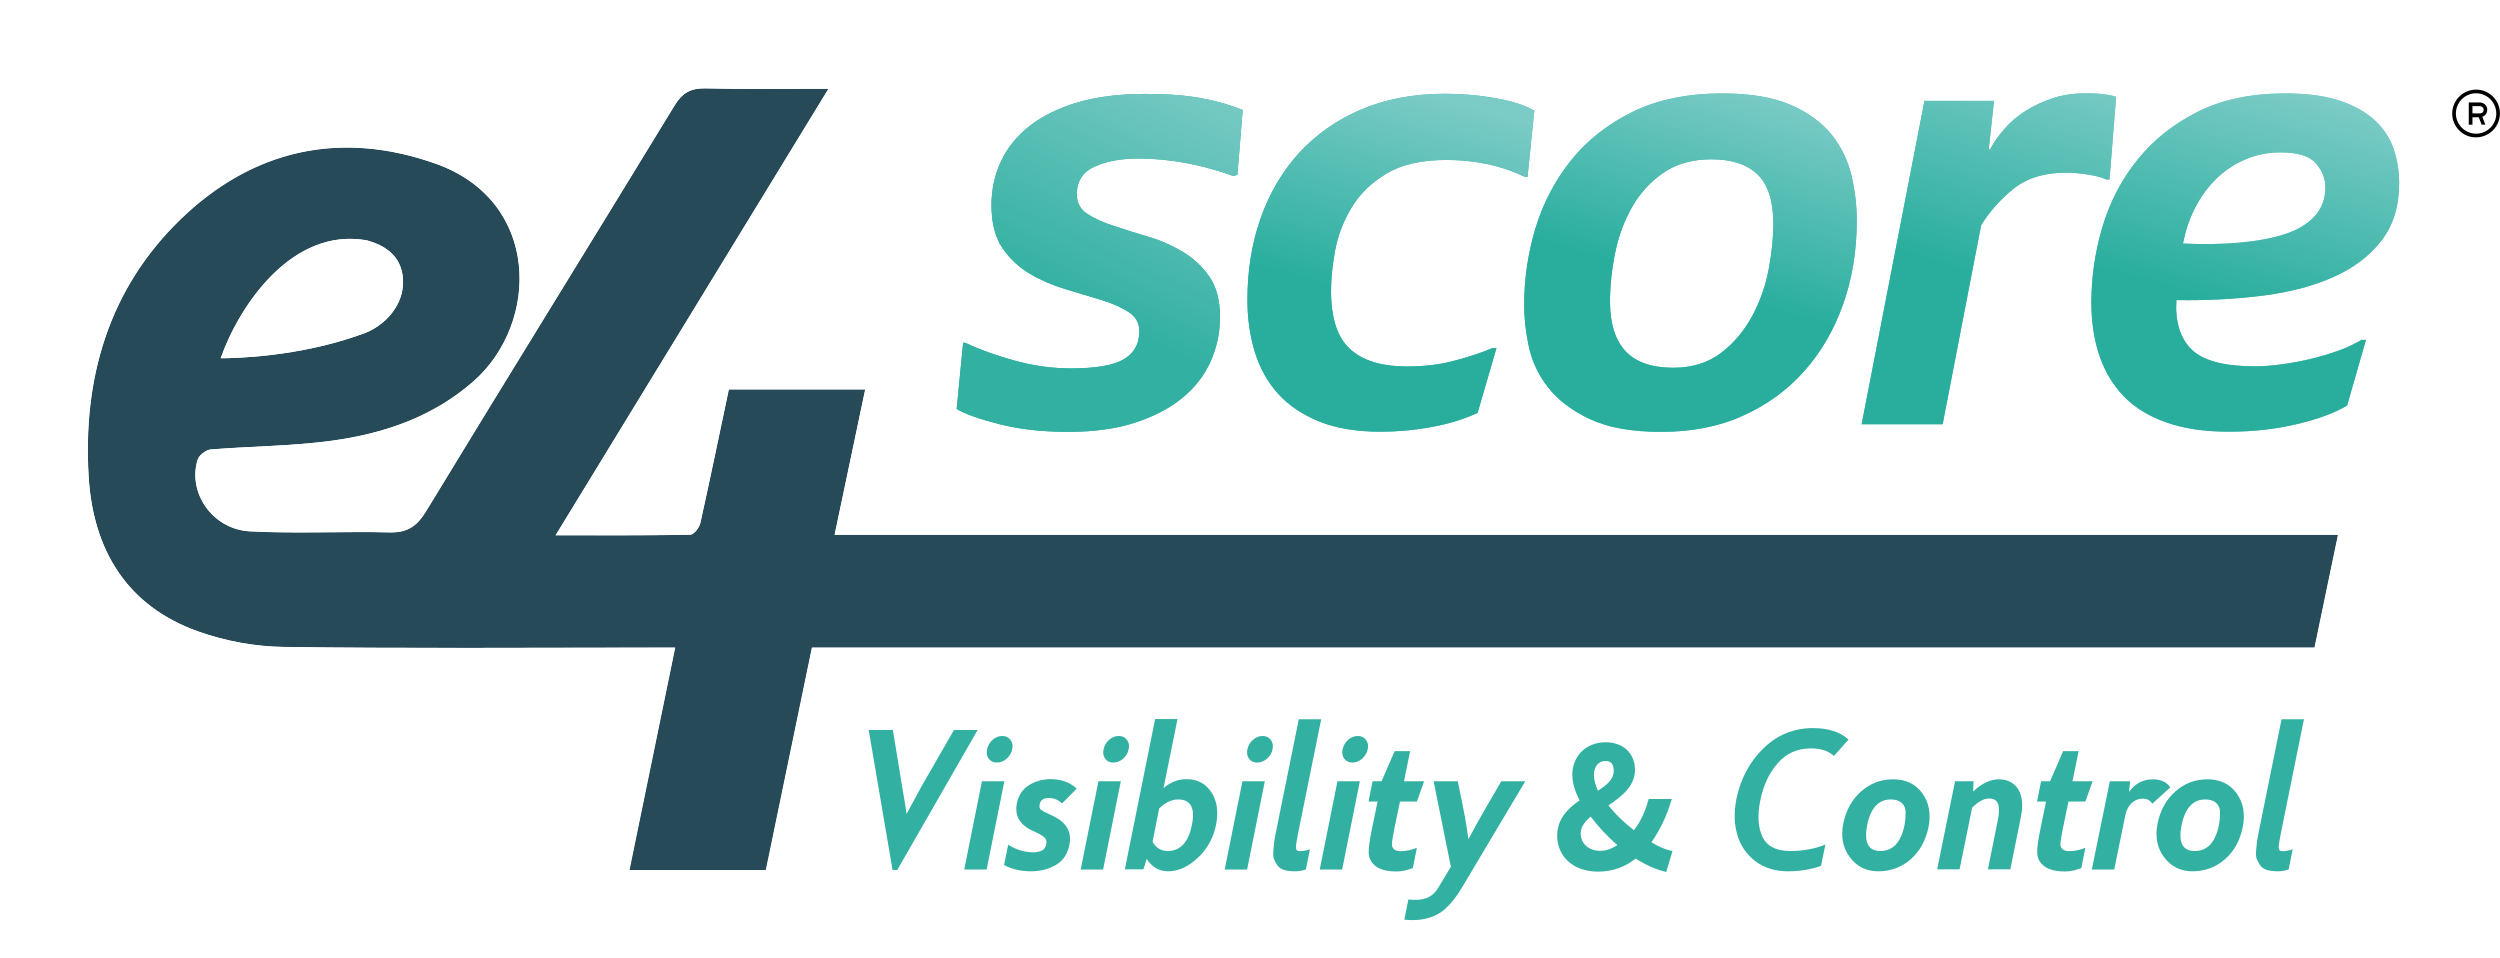 <svg xmlns="http://www.w3.org/2000/svg" viewBox="0 0 1552 595" width="1552" height="595"><defs><image width="1514" height="602" id="img1"></image><image width="1440" height="529" id="img2"></image><linearGradient id="P" gradientUnits="userSpaceOnUse"></linearGradient><linearGradient id="g1" x2="1" href="#P" gradientTransform="matrix(895.668,0,0,1058.059,593.78,163.155)"><stop stop-color="#29ae9e"></stop><stop offset="1" stop-color="#7bcbc6"></stop></linearGradient><linearGradient id="g2" x2="1" href="#P" gradientTransform="matrix(895.668,0,0,1055.088,593.738,163.16)"><stop stop-color="#29ae9e"></stop><stop offset="1" stop-color="#7bcbc6"></stop></linearGradient><linearGradient id="g3" x2="1" href="#P" gradientTransform="matrix(895.668,0,0,911.283,593.738,163.145)"><stop stop-color="#29ae9e"></stop><stop offset="1" stop-color="#7bcbc6"></stop></linearGradient><linearGradient id="g4" x2="1" href="#P" gradientTransform="matrix(895.668,0,0,1164.688,593.738,160.825)"><stop stop-color="#29ae9e"></stop><stop offset="1" stop-color="#7bcbc6"></stop></linearGradient><linearGradient id="g5" x2="1" href="#P" gradientTransform="matrix(895.668,0,0,984.251,593.738,163.155)"><stop stop-color="#29ae9e"></stop><stop offset="1" stop-color="#7bcbc6"></stop></linearGradient><linearGradient id="g6" x2="1" href="#P" gradientTransform="matrix(108.889,-232.731,162.942,76.237,633.747,274.847)"><stop offset=".35" stop-color="#32b0a1"></stop><stop offset="1" stop-color="#7bcbc6"></stop></linearGradient><linearGradient id="g7" x2="1" href="#P" gradientTransform="matrix(60.958,-213.096,155.142,44.38,827.953,272.873)"><stop offset=".41" stop-color="#29ae9e"></stop><stop offset="1" stop-color="#7bcbc6"></stop></linearGradient><linearGradient id="g8" x2="1" href="#P" gradientTransform="matrix(67.432,-226.183,198.865,59.287,1014.828,279.722)"><stop offset=".46" stop-color="#29ae9e"></stop><stop offset="1" stop-color="#7bcbc6"></stop></linearGradient><linearGradient id="g9" x2="1" href="#P" gradientTransform="matrix(71.983,-236.648,122.148,37.155,1195.869,272.207)"><stop offset=".43" stop-color="#29ae9e"></stop><stop offset="1" stop-color="#7bcbc6"></stop></linearGradient><linearGradient id="g10" x2="1" href="#P" gradientTransform="matrix(60.979,-218.432,173.942,48.559,1359.755,273.622)"><stop offset=".39" stop-color="#29ae9e"></stop><stop offset="1" stop-color="#7bcbc6"></stop></linearGradient></defs><style>.a{fill:#264a57}.b{fill:#fff}.c{fill:url(#g1)}.d{fill:url(#g2)}.e{fill:url(#g3)}.f{fill:url(#g4)}.g{fill:url(#g5)}.h{fill:url(#g6)}.i{fill:url(#g7)}.j{fill:url(#g8)}.k{fill:url(#g9)}.l{fill:url(#g10)}.m{fill:#32b0a1}</style><use href="#img1" transform="matrix(1,0,0,1,-5,-3)"></use><use href="#img2" transform="matrix(1,0,0,1,33,33)"></use><path fill-rule="evenodd" class="a" d="m1451.6 332c-5 23.7-9.7 46.5-14.6 70.1-156 0-311.4 0-466.8 0-155.1 0-310.2 0-466 0-9.6 46.3-19 92-28.6 138.1-28.2 0-56 0-84.8 0 9.4-45.9 18.8-91.3 28.4-138.1-4.6 0-8.2 0-11.9 0-76.9 0-153.8 0.6-230.7-0.4-17.9-0.2-36.5-3.6-53.4-9.6-44.4-15.7-65.3-50.6-68.1-95.7-3.8-61 12.2-116.8 57-160.2 44.9-43.4 99.4-55.5 158.5-34.5 65.2 23.2 64.5 99 23.4 135.1-25.3 22.2-55.8 32.5-88.2 36.9-24.7 3.3-49.9 3.3-74.9 5.4-3 0.3-7.4 3.7-8.2 6.5-6.2 20.5 9.4 43.1 32.5 44.3 28.8 1.5 57.7-0.1 86.6 0.6 11 0.3 17-3.7 22.7-13.1 51.1-84.1 103-167.7 154.2-251.8 5-8.2 10.3-10.9 19.6-10.7 24.7 0.6 49.4 0.2 76.1 0.2-56.7 92.8-112.5 184.2-169.4 277.2 28.9 0 56.2 0.2 83.6-0.3 2.2-0.1 5.6-4.4 6.2-7.2 6.1-27.5 11.8-55 17.7-83 27.9 0 55.4 0 84.7 0-6.3 29.9-12.5 59.6-19 90.2 132.9 0 265.2 0 398.6 0 178.6 0 356.1 0 534.8 0zm-1314.6-109.6c8.6 0 48.5-0.8 87.5-14.9 14.3-4.7 26.5-18.1 25.7-33.8-0.8-15.7-12.4-21.6-22.1-24.4-47-8.8-79.9 41.1-91.1 73.1z"></path><path fill-rule="evenodd" class="b" d="m438.6 38.9c9.2 0.2 19.3 0.3 31.7 0.3 6.9 0 13.9-0.1 21.2-0.1 7.4-0.1 15-0.1 22.8-0.1 5.8 0 11.2 3.1 14 8.2 2.8 5.1 2.7 11.3-0.3 16.2l-61.6 100.8-92.8 151.9c2 0 4.1 0 6.1 0 12.2 0 26.3 0 40.7-0.2 4.3-19.6 8.5-39.6 12.6-59q1.9-9.3 3.9-18.6c1.5-7.4 8-12.7 15.6-12.7h84.7c4.8 0 9.4 2.2 12.4 5.9 3 3.8 4.2 8.7 3.2 13.4l-10.5 49.9-4.4 21.1h913.7c8.8 0 16 7.2 16 16 0 1.3-0.1 2.5-0.4 3.7l-4.2 20.3-10.3 49.4c-1.6 7.4-8.1 12.7-15.7 12.7h-919.7l-0.5 2.5-25.5 122.9c-1.6 7.5-8.1 12.8-15.7 12.8h-84.8c-4.8 0-9.4-2.2-12.4-5.9-3.1-3.7-4.3-8.6-3.3-13.3l14.8-70.9 9.9-48c-18 0-36.2 0.1-53.9 0.1-20.2 0.1-41.1 0.1-61.6 0.1-43 0-76.2-0.2-107.7-0.6-19.7-0.3-39.9-3.9-58.6-10.5-24.7-8.8-44.1-23.2-57.5-42.9-12.4-18.3-19.6-40.8-21.2-66.9-2.1-33.7 1.6-64.9 11.1-92.9 10.2-30.3 27.3-57.2 50.7-79.9 16.6-16.1 34.6-28.4 53.7-36.6 19.2-8.3 39.7-12.5 60.7-12.5 19.6 0 40 3.7 60.5 11 17 6 31 15.4 41.6 27.9 9.7 11.4 16.4 25.4 19.3 40.5 0.7 3.6 1.1 7.3 1.4 11 22-35.8 44.6-72.5 66.7-108.8 7.6-12.5 17.8-18.3 32.1-18.3 0.5 0 1 0 1.5 0.1zm-19.9 26.7c-51.2 84-103.1 167.7-154.2 251.8-5.6 9.1-11.3 13.1-21.7 13.1-0.4 0-0.7 0-1.1 0-5.8-0.2-11.7-0.2-17.6-0.2-12.9 0-25.9 0.2-38.8 0.2-10.1 0-20.1-0.2-30.2-0.7-23.1-1.2-38.7-23.8-32.5-44.3 0.8-2.9 5.2-6.3 8.2-6.5 24.9-2 50.1-2 74.9-5.4 32.4-4.4 62.9-14.7 88.2-36.9 41.1-36.2 41.8-111.9-23.4-135.1-18.9-6.8-37.4-10.1-55.2-10.1-37.8 0-72.8 15-103.3 44.6-44.8 43.3-60.8 99.1-57 160.2 2.9 45.1 23.8 80 68.1 95.7 16.8 6 35.5 9.4 53.4 9.6 35.8 0.5 71.6 0.6 107.4 0.6 41.1 0 82.1-0.2 123.2-0.2 3.6 0 7.3 0 11.9 0-9.6 46.8-19 92.2-28.4 138.1 28.9 0 56.7 0 84.8 0 9.5-46.1 19-91.8 28.6-138.1 155.8 0 310.9 0 466 0 155.5 0 310.9 0 466.8 0 4.9-23.6 9.7-46.4 14.6-70.1-178.6 0-356.1 0-534.7 0-133.3 0-265.7 0-398.6 0 6.4-30.6 12.7-60.2 19-90.2-29.3 0-56.8 0-84.7 0-5.9 28-11.6 55.5-17.7 83-0.7 2.8-4 7.2-6.2 7.2-16.2 0.3-32.4 0.4-49 0.4-11.3 0-22.8 0-34.6 0 56.8-93 112.7-184.4 169.4-277.2-15.2 0-29.7 0.1-44 0.1-10.8 0-21.5-0.1-32.1-0.4-0.4 0-0.7 0-1.1 0-8.6 0-13.6 2.9-18.4 10.8zm-201.4 82.7c3.5 0 7.1 0.3 10.8 1 9.8 2.9 21.3 8.7 22.1 24.4 0.7 15.7-11.4 29.1-25.7 33.8-39 14.1-78.9 14.9-87.5 14.9 10.3-29.5 39.1-74.1 80.3-74.1zm1.7 44.2c0.2-0.1 0.3-0.1 0.5-0.2 7.5-2.4 15.1-9.5 14.7-17.8-0.2-3.2-0.3-6.7-9.8-9.6-2.4-0.4-4.8-0.6-7.1-0.6-22.9 0-42.1 19.9-54.4 40.6 15.6-1.7 36-5.2 56.1-12.4zm-78.3 112.8c3.6 5.1 9.1 8.2 15.2 8.5 8.5 0.5 17.9 0.7 29.4 0.7 6.3 0 12.9 0 19.2-0.1 6.4 0 13-0.1 19.5-0.1 6.7 0 12.7 0.1 18.1 0.2 0.3 0 0.5 0 0.7 0 3.5 0 4.7 0 8-5.4 8.1-13.3 16.2-26.7 24.4-40.1-19.3 10.2-41.6 17-67.3 20.5-16 2.2-32.1 3-47.7 3.8-7.6 0.3-15.4 0.8-23 1.3 0 3.6 1.2 7.4 3.5 10.7z"></path><path class="c" d="m597.9 212.8h1.3c8.9 4.2 19.2 7.9 30.8 11.1 11.6 3.2 23.3 4.8 35 4.8q23.1 0 32.7-5.7 9.6-5.7 9.6-17.4c0-5-2.2-9-6.7-11.9-4.5-2.9-10.1-5.4-17-7.5-6.8-2.1-14.2-4.3-22.2-6.7q-12-3.6-22.2-9.6c-6.8-4.1-12.5-9.4-17-16.1-4.5-6.7-6.7-15.5-6.7-26.4 0-9.8 2-18.9 5.9-27.2 3.9-8.4 9.8-15.7 17.8-22q12-9.4 30-14.7c12-3.5 26.1-5.2 42.3-5.2 13.4 0 24.9 0.9 34.6 2.7 9.6 1.8 18.1 4.3 25.4 7.3l-3.3 40.2-2.5 0.8c-9-3.3-18.6-6-28.9-8-10.3-1.9-20.4-2.9-30.2-2.9-10.6 0-19.6 1.7-27 5-7.4 3.3-11.1 9.1-11.1 17.2 0 5.3 2.2 9.4 6.5 12.2 4.3 2.8 9.8 5.3 16.6 7.5 6.7 2.2 13.8 4.5 21.4 6.7 7.5 2.2 14.7 5.4 21.4 9.4 6.7 4.1 12.2 9.2 16.5 15.5 4.3 6.3 6.5 14.6 6.5 24.9 0 9.8-2 19-5.9 27.7-3.9 8.7-9.8 16.2-17.6 22.6-7.8 6.4-17.6 11.5-29.3 15.3-11.7 3.8-25.6 5.7-41.5 5.7-15.9 0-30.2-1.6-42.8-4.8-12.6-3.2-21.4-6.4-26.4-9.4z"></path><path class="d" d="m873.3 227.5c10.6 0 20.3-1.1 28.9-3.4 8.7-2.2 16.8-4.9 24.3-8h2.5l-11.7 40.2c-8.4 3.9-18 6.9-28.7 8.8-10.8 2-21.3 2.9-31.6 2.9-14.8 0-27.5-2.1-37.9-6.3-10.4-4.2-19-9.9-25.6-17.2-6.6-7.3-11.4-15.9-14.5-26-3.1-10.1-4.6-20.8-4.6-32.3 0-18.2 2.7-35.1 8.2-50.7 5.5-15.6 13.4-29 23.8-40.5 10.5-11.4 23.3-20.5 38.6-27 15.3-6.5 32.6-9.8 52.2-9.8 10.3 0 20.7 0.9 31 2.7q15.5 2.7 24.3 7.8l-4.2 41.1h-1.7c-7.5-3.6-15.4-6.3-23.7-8-8.2-1.7-16.6-2.5-24.9-2.5-15.7 0-28.2 2.9-37.5 8.6-9.4 5.7-16.6 12.8-21.6 21.2-5 8.4-8.4 17.3-10.1 26.6-1.7 9.4-2.5 17.7-2.5 24.9q0 25.2 11.7 36c7.9 7.3 19.7 10.9 35.3 10.9z"></path><path fill-rule="evenodd" class="e" d="m1031.3 268.1c-18.2 0-32.8-2.6-44-7.8-11.2-5.2-19.8-11.7-26-19.5-6.2-7.8-10.2-16.4-12.2-25.6-2-9.2-2.9-17.9-2.9-26 0-16.2 2.4-32.1 7.1-47.8 4.8-15.6 12.2-29.7 22.2-42.1 10-12.4 22.8-22.4 38.3-30 15.5-7.5 34-11.3 55.5-11.3 17.3 0 31.4 2.4 42.3 7.1 10.9 4.8 19.3 10.9 25.4 18.4 6 7.5 10.1 16 12.4 25.4q3.3 14.1 3.3 27.9c0 19-2.9 36.5-8.6 52.4-5.7 15.9-13.8 29.8-24.3 41.5-10.5 11.7-23.2 20.9-38.1 27.5-14.8 6.7-31.7 9.9-50.4 9.9zm7.5-39.8c11.7 0 21.6-3.1 29.6-9.2 8-6.1 14.4-13.8 19.3-22.8 4.9-9.1 8.3-18.8 10.3-29.1 1.9-10.3 2.9-19.7 2.9-28.1 0-14.2-3.3-24.5-9.8-30.8-6.6-6.3-16.1-9.4-28.7-9.4-11.7 0-21.7 2.8-29.8 8.4-8.1 5.6-14.6 12.7-19.5 21.4-4.9 8.7-8.4 18.2-10.5 28.7-2.1 10.5-3.1 20.5-3.1 30q0 20.1 9.6 30.6c6.4 6.8 16.3 10.3 29.7 10.3z"></path><path class="f" d="m1309.6 111.4h-2.1c-2.2-1.1-5.7-2.1-10.5-2.9-4.8-0.8-9.6-1.3-14.7-1.3-13.1 0-23.8 3.3-32.1 9.8-8.2 6.6-15 14.2-20.3 22.8l-23.9 123.6h-50.3l39-200.8h43.2l-3.3 30.2h0.8c2.2-4.2 5.2-8.4 8.8-12.6 3.6-4.2 8-8 13.2-11.3 5.2-3.3 11.1-6.1 17.8-8.2 6.7-2.1 14.2-3 22.6-2.7 2.2 0 4.8 0.1 7.5 0.4 2.7 0.3 5.6 0.8 8.4 1.7z"></path><path fill-rule="evenodd" class="g" d="m1489.4 113.5q0 21.8-11.1 36c-7.4 9.5-17.4 17.1-30 22.6-12.6 5.6-27.2 9.4-44 11.5-16.8 2.1-34.5 3-53.2 2.7-0.8 13.4 2.3 23.6 9.4 30.6 7.1 7 20.2 10.5 39.2 10.5 5.3 0 11-0.4 17.2-1.3 6.2-0.9 12.2-1.9 18-3.4 5.9-1.4 11.4-3.1 16.8-5 5.3-1.9 10.1-4.2 14.2-6.7h2.9l-11.7 40.7c-7.3 4.5-17.5 8.3-30.8 11.5-13.3 3.2-27.4 4.8-42.5 4.8-15.1 0-28-1.9-38.8-5.7-10.8-3.8-19.6-9.1-26.4-16.1-6.8-7-11.9-15.4-15.3-25.4-3.3-9.9-5-20.9-5-32.9q0-23.8 6.9-47.1c4.6-15.5 11.9-29.4 21.8-41.7 9.9-12.3 22.4-22.2 37.5-29.8 15.1-7.5 33.1-11.3 54.1-11.3 13.7 0 25.1 1.5 34.2 4.6 9.1 3.1 16.3 7.2 21.8 12.4 5.4 5.2 9.3 11.1 11.5 17.8 2.2 6.9 3.3 13.7 3.3 20.7zm-73.8-18.9c-7.3 0-14.2 1.3-20.8 4-6.6 2.7-12.5 6.4-17.8 11.3-5.3 4.9-9.8 10.8-13.6 17.8-3.8 7-6.5 14.8-8.2 23.5 12.8 0.6 24.7 0.4 35.6-0.6 10.9-1 20.3-2.8 28.1-5.4 7.8-2.6 13.9-6.4 18.2-11.1 4.3-4.8 6.5-10.8 6.5-18 0-5.3-2-10.2-5.9-14.7-3.8-4.5-11.2-6.8-22.1-6.8z"></path><path class="h" d="m597.9 212.8h1.3c8.9 4.2 19.2 7.9 30.8 11.1 11.6 3.2 23.3 4.8 35 4.8q23.1 0 32.7-5.7 9.6-5.7 9.6-17.4c0-5-2.2-9-6.7-11.9-4.5-2.9-10.1-5.4-17-7.5-6.8-2.1-14.2-4.3-22.2-6.7q-12-3.6-22.2-9.6c-6.8-4.1-12.5-9.4-17-16.1-4.5-6.7-6.7-15.5-6.7-26.4 0-9.8 2-18.9 5.9-27.2 3.9-8.4 9.8-15.7 17.8-22q12-9.4 30-14.7c12-3.5 26.1-5.2 42.3-5.2 13.4 0 24.9 0.9 34.6 2.7 9.6 1.8 18.1 4.3 25.4 7.3l-3.3 40.2-2.5 0.8c-9-3.3-18.6-6-28.9-8-10.3-1.9-20.4-2.9-30.2-2.9-10.6 0-19.6 1.7-27 5-7.4 3.3-11.1 9.1-11.1 17.2 0 5.3 2.2 9.4 6.5 12.2 4.3 2.8 9.8 5.3 16.6 7.5 6.7 2.2 13.8 4.5 21.4 6.7 7.5 2.2 14.7 5.4 21.4 9.4 6.7 4.1 12.2 9.2 16.5 15.5 4.3 6.3 6.5 14.6 6.5 24.9 0 9.8-2 19-5.9 27.7-3.9 8.7-9.8 16.2-17.6 22.6-7.8 6.4-17.6 11.5-29.3 15.3-11.7 3.8-25.6 5.7-41.5 5.7-15.9 0-30.2-1.6-42.8-4.8-12.6-3.2-21.4-6.4-26.4-9.4z"></path><path class="i" d="m873.3 227.5c10.6 0 20.3-1.1 28.9-3.4 8.7-2.2 16.8-4.9 24.3-8h2.5l-11.7 40.2c-8.4 3.9-18 6.9-28.7 8.8-10.8 2-21.3 2.9-31.6 2.9-14.8 0-27.5-2.1-37.9-6.3-10.4-4.2-19-9.9-25.6-17.2-6.6-7.3-11.4-15.9-14.5-26-3.1-10.1-4.6-20.8-4.6-32.3 0-18.2 2.7-35.1 8.2-50.7 5.5-15.6 13.4-29 23.8-40.5 10.5-11.4 23.3-20.5 38.6-27 15.3-6.5 32.6-9.8 52.2-9.8 10.3 0 20.7 0.9 31 2.7q15.5 2.7 24.3 7.8l-4.2 41.1h-1.7c-7.5-3.6-15.4-6.3-23.7-8-8.2-1.7-16.6-2.5-24.9-2.5-15.7 0-28.2 2.9-37.5 8.6-9.4 5.7-16.6 12.8-21.6 21.2-5 8.4-8.4 17.3-10.1 26.6-1.7 9.4-2.5 17.7-2.5 24.9q0 25.2 11.7 36c7.9 7.3 19.7 10.9 35.3 10.9z"></path><path fill-rule="evenodd" class="j" d="m1031.3 268.1c-18.2 0-32.8-2.6-44-7.8-11.2-5.2-19.8-11.7-26-19.5-6.2-7.8-10.2-16.4-12.2-25.6-2-9.2-2.9-17.9-2.9-26 0-16.2 2.4-32.1 7.1-47.8 4.8-15.6 12.2-29.7 22.2-42.1 10-12.4 22.8-22.4 38.3-30 15.5-7.5 34-11.3 55.5-11.3 17.3 0 31.4 2.4 42.3 7.1 10.9 4.8 19.3 10.9 25.4 18.4 6 7.5 10.1 16 12.4 25.4q3.3 14.1 3.3 27.9c0 19-2.9 36.5-8.6 52.4-5.7 15.9-13.8 29.8-24.3 41.5-10.5 11.7-23.2 20.9-38.1 27.5-14.8 6.7-31.7 9.9-50.4 9.9zm7.5-39.8c11.7 0 21.6-3.1 29.6-9.2 8-6.1 14.4-13.8 19.3-22.8 4.9-9.1 8.3-18.8 10.3-29.1 1.9-10.3 2.9-19.7 2.9-28.1 0-14.2-3.3-24.5-9.8-30.8-6.6-6.3-16.1-9.4-28.7-9.4-11.7 0-21.7 2.8-29.8 8.4-8.1 5.6-14.6 12.7-19.5 21.4-4.9 8.7-8.4 18.2-10.5 28.7-2.1 10.5-3.1 20.5-3.1 30q0 20.1 9.6 30.6c6.4 6.8 16.3 10.3 29.7 10.3z"></path><path class="k" d="m1309.6 111.4h-2.1c-2.2-1.1-5.7-2.1-10.5-2.9-4.8-0.8-9.6-1.3-14.7-1.3-13.1 0-23.8 3.3-32.1 9.8-8.2 6.6-15 14.2-20.3 22.8l-23.9 123.6h-50.3l39-200.8h43.2l-3.3 30.2h0.8c2.2-4.2 5.2-8.4 8.8-12.6 3.6-4.2 8-8 13.2-11.3 5.2-3.3 11.1-6.1 17.8-8.2 6.7-2.1 14.2-3 22.6-2.7 2.2 0 4.8 0.1 7.5 0.4 2.7 0.3 5.6 0.8 8.4 1.7z"></path><path fill-rule="evenodd" class="l" d="m1489.4 113.5q0 21.8-11.1 36c-7.4 9.5-17.4 17.1-30 22.6-12.6 5.6-27.2 9.4-44 11.5-16.8 2.1-34.5 3-53.2 2.7-0.8 13.4 2.3 23.6 9.4 30.6 7.1 7 20.2 10.5 39.2 10.5 5.3 0 11-0.4 17.2-1.3 6.2-0.9 12.2-1.9 18-3.4 5.9-1.4 11.4-3.1 16.8-5 5.3-1.9 10.1-4.2 14.2-6.7h2.9l-11.7 40.7c-7.3 4.5-17.5 8.3-30.8 11.5-13.3 3.2-27.4 4.8-42.5 4.8-15.1 0-28-1.9-38.8-5.7-10.8-3.8-19.6-9.1-26.4-16.1-6.8-7-11.9-15.4-15.3-25.4-3.3-9.9-5-20.9-5-32.9q0-23.8 6.9-47.1c4.6-15.5 11.9-29.4 21.8-41.7 9.9-12.3 22.4-22.2 37.5-29.8 15.1-7.5 33.1-11.3 54.1-11.3 13.7 0 25.1 1.5 34.2 4.6 9.1 3.1 16.3 7.2 21.8 12.4 5.4 5.2 9.3 11.1 11.5 17.8 2.2 6.9 3.3 13.7 3.3 20.7zm-73.8-18.9c-7.3 0-14.2 1.3-20.8 4-6.6 2.7-12.5 6.4-17.8 11.3-5.3 4.9-9.8 10.8-13.6 17.8-3.8 7-6.5 14.8-8.2 23.5 12.8 0.6 24.7 0.4 35.6-0.6 10.9-1 20.3-2.8 28.1-5.4 7.8-2.6 13.9-6.4 18.2-11.1 4.3-4.8 6.5-10.8 6.5-18 0-5.3-2-10.2-5.9-14.7-3.8-4.5-11.2-6.8-22.1-6.8z"></path><path fill-rule="evenodd" d="m1551.9 68.9c0.9 9.4-6.9 17.2-16.3 16.3-6.9-0.6-12.5-6.3-13.2-13.2-0.9-9.4 6.9-17.2 16.3-16.3 6.9 0.7 12.5 6.3 13.2 13.2zm-27.2-0.1c-1 8.2 5.9 15.1 14.1 14.1 5.6-0.7 10.1-5.2 10.8-10.8 1-8.2-5.9-15.1-14.1-14.1-5.6 0.7-10.1 5.3-10.8 10.8zm7.9-5.2h6.8c2.2 0 4.2 1.5 4.6 3.7 0.4 2.4-0.9 4.5-3 5.2l1.9 4.9h-2.3l-1.8-4.6h-3.9v4.6h-2.3zm2.3 6.8h4.6c1.5 0 2.5-1 2.3-2.6-0.1-1.1-1.2-1.9-2.3-1.9h-4.6z"></path><path class="m" d="m554.1 540.1l-14.8-86.9h15l5.9 36.1c1.4 7.7 2.2 13 2.6 16l9.1-16.8 20.3-35.3h14.7l-49.9 86.9z"></path><path class="m" d="m609.6 485h13.9l-11 54.8h-13.9zm15.3-14c-1.8 1.6-3.9 2.4-6 2.4q-3.3 0-5.1-2.4c-1.2-1.6-1.5-3.6-1-5.9 0.5-2.3 1.6-4.2 3.4-5.8 1.8-1.6 3.9-2.4 6-2.4q3.3 0 5.1 2.4c1.2 1.6 1.6 3.5 1.1 5.7-0.5 2.5-1.6 4.4-3.5 6z"></path><path class="m" d="m640.1 540.9q-9.6 0-16.8-3.9l2.6-12.6c5 3.2 10.2 4.7 15.6 4.7 4.7 0 7.4-1.6 8-4.9 0.3-1.7 0.1-3-0.7-3.9-0.8-0.9-2.4-2-4.8-3.2l-4.1-1.9c-7.2-3.7-10.1-9.3-8.6-16.7 1-4.8 3.5-8.5 7.4-11 4-2.5 8.5-3.8 13.5-3.8 6.7 0 12.1 2 16.2 5.9l-9.1 9.2c-2.3-2.3-5-3.4-8.3-3.4-3.2 0-5.1 1.3-5.6 4q-0.3 1.8 0.3 2.7c0.4 0.6 1.3 1.2 2.8 2l5.9 2.8c7.9 4 11 9.8 9.5 17.4-1.1 5.8-3.9 10-8.3 12.6-4.4 2.6-9.7 4-15.5 4z"></path><path class="m" d="m681.9 485h13.9l-11 54.8h-13.9zm15.3-14c-1.8 1.6-3.9 2.4-6 2.4q-3.3 0-5.1-2.4c-1.2-1.6-1.5-3.6-1-5.9 0.5-2.3 1.6-4.2 3.4-5.8 1.8-1.6 3.9-2.4 6-2.4q3.3 0 5.1 2.4c1.2 1.6 1.6 3.5 1.1 5.7-0.5 2.5-1.7 4.4-3.5 6z"></path><path fill-rule="evenodd" class="m" d="m725.2 540.9c-5.6 0-10.1-2.6-13.3-7.7l-2.1 6.5h-11.5l18.8-93.3h13.9l-8.7 42.9c4.2-3.7 9-5.6 14.4-5.6q9.9 0 15.3 8.1c3.6 5.4 4.5 12.2 2.9 20.4-1.7 8.1-5.4 14.9-11.4 20.4-6 5.6-12.1 8.3-18.3 8.3zm-0.3-12.6c7.8 0 12.8-5.3 15-16 2.2-10.7-0.6-16-8.5-16-4.1 0-8 1.9-11.8 5.6l-4.1 20.7c2.2 3.8 5.3 5.7 9.4 5.7z"></path><path class="m" d="m771.3 485h13.9l-11 54.8h-13.9zm15.2-14c-1.8 1.6-3.9 2.4-6 2.4q-3.3 0-5.1-2.4c-1.2-1.6-1.5-3.6-1-5.9 0.5-2.3 1.6-4.2 3.4-5.8 1.8-1.6 3.9-2.4 6-2.4q3.3 0 5.1 2.4c1.2 1.6 1.6 3.5 1.1 5.7-0.4 2.5-1.6 4.4-3.5 6z"></path><path class="m" d="m810.7 539.7c-2 0.8-4.2 1.2-6.7 1.2-2.7 0-5-0.3-6.8-0.8-1.8-0.6-3.2-1.5-4.2-2.9q-1.4-2.1-2.1-3.9c-0.5-1.2-0.6-3-0.4-5.5q0.3-3.6 0.6-5.7c0.2-1.4 0.6-3.6 1.2-6.5l14-69.1h13.9l-14 69.1c-1.1 5.5-1.7 8.9-1.7 10.5 0 1.5 0.8 2.3 2.4 2.3q3.2 0 6.3-1.2z"></path><path class="m" d="m830.3 485h13.9l-11 54.8h-13.9zm15.3-14c-1.8 1.6-3.9 2.4-6 2.4q-3.3 0-5.1-2.4c-1.2-1.6-1.5-3.6-1-5.9 0.5-2.3 1.6-4.2 3.4-5.8 1.8-1.6 3.9-2.4 6-2.4q3.3 0 5.1 2.4c1.2 1.6 1.6 3.5 1.1 5.7-0.5 2.5-1.7 4.4-3.5 6z"></path><path class="m" d="m852.1 485h5.6l8.1-18.7h9.6l-3.8 18.7h12.5l-4.5 12.6h-10.5l-3.3 15.9c-1.1 5.5-1.7 9-1.7 10.5 0 2.9 1.9 4.4 5.6 4.4q4.8 0 9.9-2.1l-2.5 12.6c-3.6 1.4-7 2.1-10.1 2.1-5.6 0-9.8-1-12.7-3.1-2.9-2.1-4.5-4.9-4.6-8.7-0.1-2.9 0.6-7.6 1.9-14.1l3.6-17.5h-5.6z"></path><path class="m" d="m876.8 571.2c-1.4 0-3-0.1-5-0.2l2.5-12.6c1.2 0.2 2.9 0.2 5 0.2q8.8 0 13.2-6.9l8.2-13.6-10.7-53.1h15l3.4 16.8c1.4 7 2.4 13.4 3.2 19.2 2.9-5.5 6.4-11.9 10.7-19.3l9.7-16.7h14.9l-39.2 65.8c-4.7 7.8-9.4 13.2-14.1 16.1-4.8 2.9-10.4 4.3-16.8 4.3z"></path><path fill-rule="evenodd" class="m" d="m1037.2 528.1l1.1 0.2-3.9 13-0.9-0.2c-5.6-1.4-11.8-4.1-18.1-8.1-6.3 5-13.9 8.1-23.3 8.1-15.8 0-25.4-9.7-25.4-22.3 0-10.7 6.9-17.1 13.9-21.9-2.9-5.7-4.5-11-4.5-16.1 0-10.9 8.1-20 20.6-20 11.2 0 18.3 7 18.3 17.2 0 10.2-8.6 16.6-16.5 22 4.5 5.7 10 10.9 15.9 15.4 4.1-5.5 6.9-11.4 8.9-18.7l0.2-0.7h14.4l-0.5 1.4c-2.7 9.1-6.9 17.9-12.2 25.5 4.4 2.6 8.5 4.5 12 5.2zm-49.7-21.2c-3.8 3.3-6.2 6.6-6.2 10.4 0 6.5 5 10.9 12.3 10.9 3.6 0 7.1-1.4 10.5-3.6-6.4-5.4-12.1-11.7-16.6-17.7zm9.2-34.5c-4.2 0-7.2 3.3-7.2 8.8 0 2.8 1 6.3 2.5 9.7 6-3.9 9.8-7.3 9.8-12.3 0-3.9-1.4-6.2-5.1-6.2z"></path><path class="m" d="m1110 540.9c-8 0-14.8-2.1-20.3-6.3-5.5-4.2-9.3-9.7-11.2-16.5-2-6.8-2.1-14.2-0.5-22.3 2.6-12.4 8.1-22.8 16.7-31.2 8.6-8.4 18.9-12.6 30.8-12.6 9.5 0 16.8 2.4 22.1 7.1l-9.1 10.2c-3.4-3.2-8.2-4.7-14.3-4.7-8.3 0-15.1 3-20.5 9.1-5.4 6.1-9 13.8-10.9 23.1-1.9 9.4-1.4 17 1.4 22.8q4.2 8.7 17.1 8.7c8 0 15.3-1.3 21.9-4l-2.7 13.2c-6.3 2.3-13.2 3.4-20.5 3.4z"></path><path fill-rule="evenodd" class="m" d="m1166 540.9c-7.4 0-13.2-2.9-17.6-8.7-4.4-5.8-5.7-12.8-4.1-20.9 1.7-8.2 5.3-14.9 11-19.9 5.7-5.1 12.3-7.6 20-7.6 7.9 0 13.9 2.9 18.1 8.7 4.2 5.8 5.4 12.8 3.8 21-1.7 8.3-5.4 15-11.1 20-5.7 4.9-12.4 7.4-20.1 7.4zm1.3-12.6c7.8 0 12.8-5.3 15-16 0.5-2.9 0.7-5.6 0.7-7.9 0-2.4-0.7-4.3-2.3-5.8-1.5-1.5-3.9-2.3-6.9-2.3-7.6 0-12.5 5.3-14.7 16-2 10.7 0.7 16 8.2 16z"></path><path class="m" d="m1213.7 485h11.5l-0.3 6.4c5.4-5.1 10.7-7.6 16-7.6 5 0 8.8 1.8 11.4 5.3 2.6 3.6 3.5 8.3 2.9 14.1-0.2 2-0.9 5.4-1.9 10.3l-5.3 26.2h-13.9l5.4-26.8c0.8-3.8 1.3-6.6 1.4-8.5q0.8-8.7-6-8.7c-3.3 0-6.8 1.9-10.6 5.7l-7.8 38.3h-13.9z"></path><path class="m" d="m1267.1 485h5.6l8.1-18.7h9.6l-3.8 18.7h12.5l-4.5 12.6h-10.5l-3.3 15.9c-1.1 5.5-1.7 9-1.7 10.5 0 2.9 1.9 4.4 5.6 4.4q4.8 0 9.9-2.1l-2.5 12.6c-3.6 1.4-7 2.1-10.1 2.1-5.6 0-9.8-1-12.7-3.1-2.9-2.1-4.5-4.9-4.6-8.7-0.1-2.9 0.6-7.6 1.9-14.1l3.6-17.5h-5.6z"></path><path class="m" d="m1309.8 485h12.6l-0.7 6.6c3.8-5.2 8.7-7.8 14.8-7.8 5 0 8.6 1.7 10.8 5l-11.2 10.2c-1.1-2.1-3.1-3.2-6.2-3.2-2.3 0-4.5 0.9-6.5 2.7-2 1.8-3.3 4.3-4 7.6l-6.9 33.7h-13.9z"></path><path fill-rule="evenodd" class="m" d="m1361.1 540.9c-7.4 0-13.2-2.9-17.6-8.7-4.4-5.8-5.7-12.8-4.1-20.9 1.7-8.2 5.3-14.9 11-19.9 5.7-5.1 12.3-7.6 20-7.6 7.9 0 13.9 2.9 18.1 8.7 4.2 5.8 5.4 12.8 3.8 21-1.7 8.3-5.4 15-11.1 20-5.7 4.9-12.4 7.4-20.1 7.4zm1.4-12.6c7.8 0 12.8-5.3 15-16 0.5-2.9 0.7-5.6 0.7-7.9 0-2.4-0.7-4.3-2.3-5.8-1.5-1.5-3.9-2.3-6.9-2.3-7.6 0-12.5 5.3-14.7 16-2.1 10.7 0.6 16 8.2 16z"></path><path class="m" d="m1420.8 539.7c-2 0.8-4.2 1.2-6.7 1.2-2.7 0-5-0.3-6.8-0.8-1.8-0.6-3.2-1.5-4.2-2.9q-1.3-2.1-2.1-3.9c-0.5-1.2-0.6-3-0.4-5.5q0.3-3.6 0.6-5.7c0.2-1.4 0.6-3.6 1.2-6.5l14-69.1h13.9l-14 69.1c-1.1 5.5-1.7 8.9-1.7 10.5 0 1.5 0.8 2.3 2.4 2.3q3.1 0 6.3-1.2z"></path></svg>